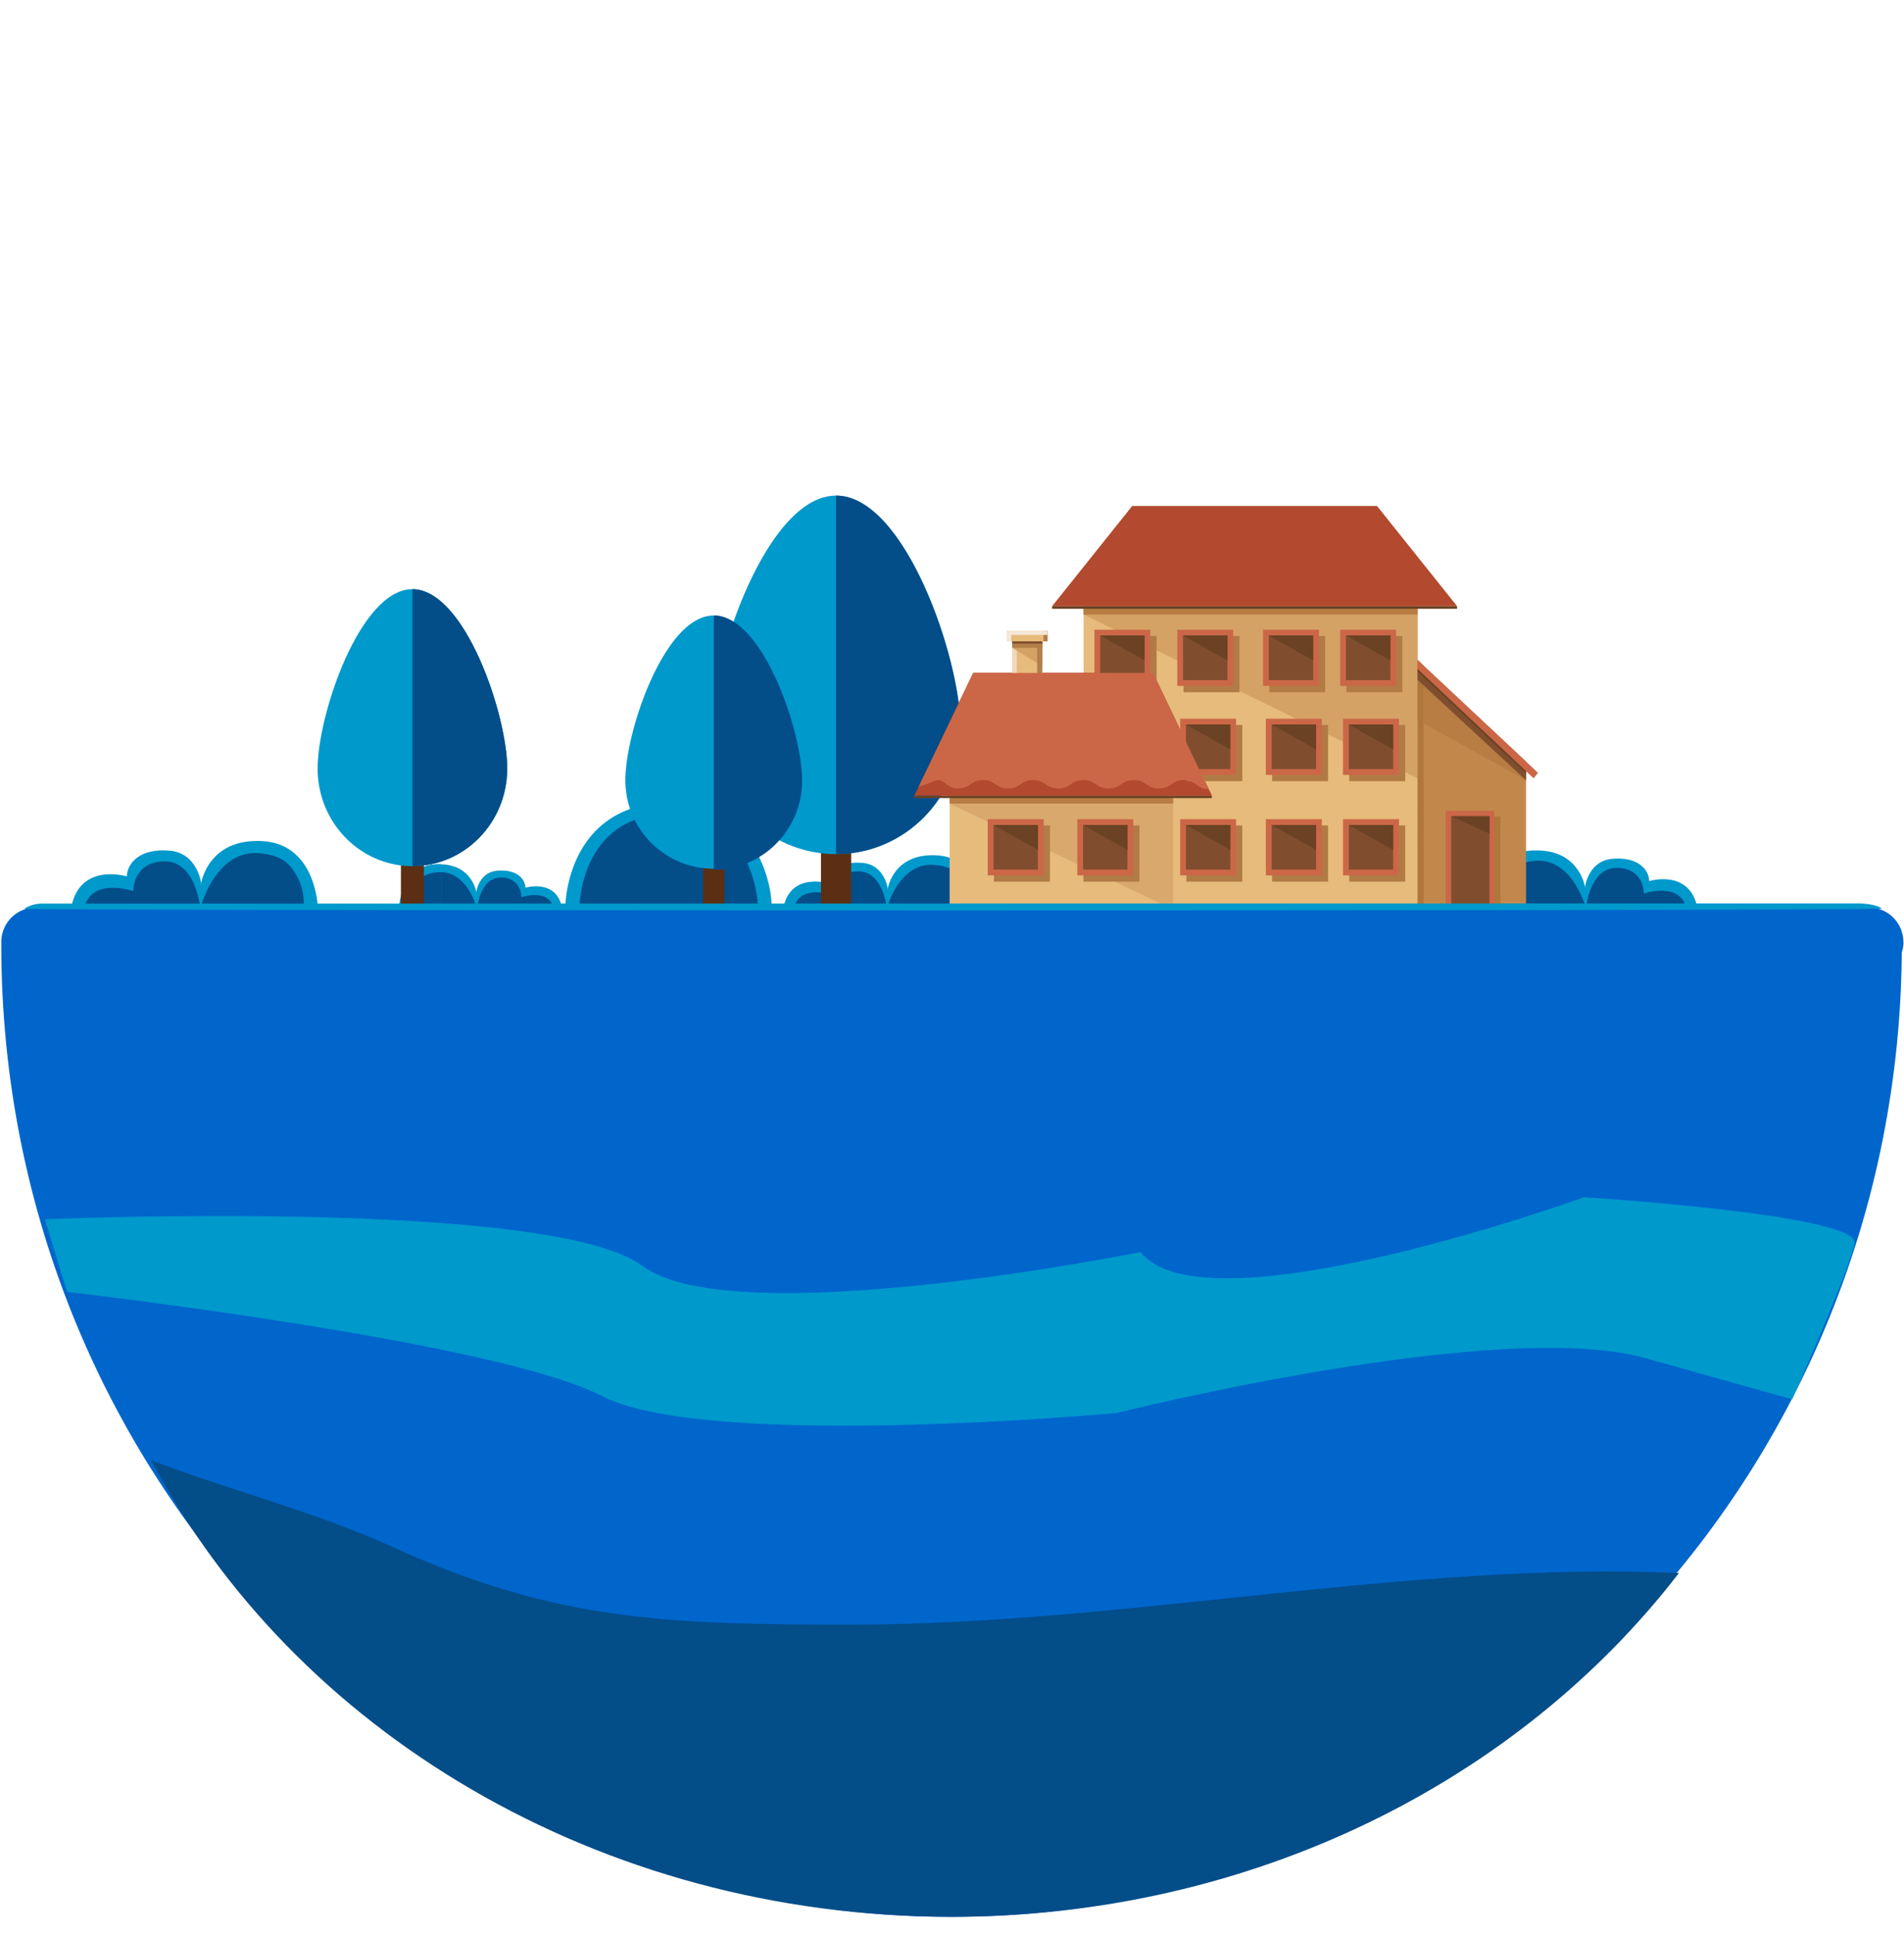 <svg id="Capa_1" data-name="Capa 1" xmlns="http://www.w3.org/2000/svg" viewBox="0 0 549.47 558.03"><defs><style>.cls-1{fill:#09c;}.cls-2{fill:#034d89;}.cls-3{fill:#e6bb7b;}.cls-4{fill:#d5a266;}.cls-5{fill:#b77d42;}.cls-6{fill:#6b4223;}.cls-7{fill:#c2884b;}.cls-8{fill:#b0773b;}.cls-9{fill:#cb6747;}.cls-10{fill:#804e2f;}.cls-11{fill:#b3492e;}.cls-12{fill:#5c2f14;}.cls-13{fill:#d9a86c;}.cls-14{fill:#b17b45;}.cls-15{fill:#f0d8b9;}.cls-16{fill:#b27e4a;}.cls-17{fill:#f5e7d7;}.cls-18{fill:#d2db7f;}.cls-19{fill:#7a9232;}.cls-20{fill:#06c;}</style></defs><title>Home-BORRADOR</title><path class="cls-1" d="M428.23,262.39s.32-16.3,14-17c.67,0,1.32,0,1.93,0,11.65.38,13.3,10.32,13.3,10.94v-.65s1-7.26,7.77-7.87c8-.72,10.71,3.63,10.71,6.42,0,0,12-3.69,14,8.22h-61.7Z"/><path class="cls-2" d="M431.72,262.39a14.65,14.65,0,0,1,3.89-11.13c1.78-1.89,4.43-2.54,6.9-2.83a12.1,12.1,0,0,1,1.71-.08c10.07.27,13.47,13.81,13.47,13.81s1-12.07,9.24-11.74c6.55.26,7.45,5.48,7.45,7.42,0,0,10.81-3.67,12.3,4.56h-55Z"/><path class="cls-1" d="M283.21,262.39s-.22-14.93-12.93-15.6c-12.44-.66-14.13,9.4-14.13,10v-.6s-.92-6.65-7.22-7.21c-7.4-.66-9.94,3.32-9.94,5.88,0,0-11.17-3.38-13,7.53Z"/><path class="cls-2" d="M279.82,262.39a12.65,12.65,0,0,0-3.38-10.19c-1.65-1.73-4.11-2.33-6.41-2.59-10.58-1.22-14.1,12.57-14.1,12.57s-.95-11.05-8.58-10.75c-6.08.24-6.92,5-6.92,6.79,0,0-10-3.37-11.41,4.17Z"/><rect class="cls-3" x="312.7" y="174.91" width="96.41" height="87.48"/><polygon class="cls-4" points="409.11 224.58 312.7 177.32 312.7 174.91 409.11 174.91 409.11 224.58"/><rect class="cls-5" x="312.7" y="174.91" width="96.41" height="2.42"/><rect class="cls-6" x="303.63" y="174.91" width="116.86" height="0.75"/><polygon class="cls-7" points="440.39 262.39 409.11 262.39 409.11 190.48 440.39 219.76 440.39 262.39"/><polygon class="cls-5" points="440.39 225.13 409.11 207.81 409.11 190.48 440.39 219.76 440.39 225.13"/><polygon class="cls-8" points="410.86 262.39 409.11 262.39 409.11 190.48 410.83 192.1 410.86 262.39"/><polygon class="cls-9" points="409.11 193.58 409.11 190.48 443.84 222.98 442.6 224.58 409.11 193.58"/><polygon class="cls-10" points="409.11 196.19 409.11 193.08 440.39 222.53 440.39 225.13 409.11 196.19"/><polygon class="cls-6" points="409.11 193.77 409.11 193.08 440.39 222.53 440.39 223.19 409.11 193.77"/><rect class="cls-8" x="418.13" y="235.53" width="14.87" height="26.86"/><rect class="cls-9" x="417.18" y="233.94" width="14.07" height="28.45"/><rect class="cls-10" x="418.8" y="235.52" width="11.07" height="26.87"/><polygon class="cls-6" points="418.8 235.52 429.87 235.52 429.87 240.57 418.8 235.52"/><path class="cls-1" d="M91.77,262.39s-.27-18.86-16.11-19.7C60.15,241.86,58,254.56,58,255.31v-.75s-1.14-8.4-9-9.11c-9.22-.83-12.39,4.2-12.39,7.43,0,0-13.92-4.27-16.16,9.5Z"/><path class="cls-2" d="M87.55,262.39a16.13,16.13,0,0,0-4.22-12.87c-2.06-2.18-5.12-2.94-8-3.27C62.17,244.7,57.8,262.12,57.8,262.12s-1.18-14-10.68-13.58c-7.58.3-8.62,6.34-8.62,8.58,0,0-12.49-4.25-14.22,5.27Z"/><polygon class="cls-11" points="349.71 229.58 263.88 229.58 280.86 194.19 332.74 194.19 349.71 229.58"/><polygon class="cls-11" points="420.5 174.91 303.63 174.91 326.74 146 397.39 146 420.5 174.91"/><rect class="cls-12" x="236.92" y="240.09" width="8.72" height="22.55"/><path class="cls-1" d="M277.19,210c0,20.13-16.08,36.45-35.91,36.45S205.37,230.18,205.37,210s16.08-67,35.91-67S277.19,189.91,277.19,210Z"/><path class="cls-2" d="M277.19,210c0,20.13-16.08,36.45-35.91,36.45V143C261.11,143,277.19,189.91,277.19,210Z"/><rect class="cls-3" x="274.05" y="229.58" width="65.04" height="32.81"/><polygon class="cls-13" points="338.55 262.39 274.05 231.88 274.05 229.58 338.55 229.58 338.55 262.39"/><rect class="cls-5" x="274.05" y="229.58" width="64.51" height="2.3"/><rect class="cls-6" x="263.88" y="229.58" width="85.83" height="0.7"/><polygon class="cls-11" points="349.71 229.58 263.88 229.58 280.86 194.19 332.74 194.19 349.71 229.58"/><rect class="cls-14" x="286.85" y="238.18" width="16.15" height="16.22"/><rect class="cls-9" x="285.05" y="236.37" width="16.15" height="16.22"/><rect class="cls-10" x="286.72" y="238.04" width="12.82" height="12.87"/><polygon class="cls-6" points="286.72 238.04 299.54 238.04 299.54 245.24 286.72 238.04"/><rect class="cls-14" x="312.68" y="238.18" width="16.15" height="16.22"/><rect class="cls-9" x="310.89" y="236.37" width="16.15" height="16.22"/><rect class="cls-10" x="312.55" y="238.04" width="12.82" height="12.87"/><polygon class="cls-6" points="312.55 238.04 325.37 238.04 325.37 245.24 312.55 238.04"/><rect class="cls-3" x="292.11" y="185.06" width="8.68" height="9.36"/><rect class="cls-15" x="292.11" y="185.06" width="1.34" height="9.36"/><polygon class="cls-4" points="300.79 192.22 292.11 186.92 292.11 185.06 300.79 185.06 300.79 192.22"/><rect class="cls-16" x="292.11" y="185.06" width="8.68" height="1.86"/><rect class="cls-3" x="290.6" y="182.05" width="11.7" height="3.01"/><rect class="cls-16" x="301.14" y="182.05" width="1.16" height="3.01"/><polygon class="cls-17" points="302.3 182.05 291.83 182.05 290.6 182.05 290.6 183.21 290.6 185.06 291.83 185.06 291.83 183.21 302.3 183.21 302.3 182.05"/><rect class="cls-16" x="299.3" y="185.06" width="1.48" height="9.36"/><rect class="cls-10" x="292.11" y="185.06" width="8.68" height="0.65"/><path class="cls-18" d="M115.13,262.39s.25-12.46,10.72-13c.51,0,1,0,1.47,0,8.91.29,10.17,7.89,10.17,8.36v-.5s.76-5.55,5.94-6c6.09-.55,8.19,2.77,8.19,4.91,0,0,9.19-2.82,10.68,6.28H115.13Z"/><path class="cls-19" d="M117.8,262.39a11.21,11.21,0,0,1,3-8.51,8.4,8.4,0,0,1,5.27-2.16,9.31,9.31,0,0,1,1.31-.06c7.7.2,10.3,10.56,10.3,10.56s.78-9.23,7.07-9a5.47,5.47,0,0,1,5.69,5.67s8.26-2.81,9.4,3.48h-42Z"/><path class="cls-1" d="M115.13,262.39s.25-12.46,10.72-13c.51,0,1,0,1.47,0,8.91.29,10.17,7.89,10.17,8.36v-.5s.76-5.55,5.94-6c6.09-.55,8.19,2.77,8.19,4.91,0,0,9.19-2.82,10.68,6.28H115.13Z"/><path class="cls-2" d="M117.8,262.39a11.21,11.21,0,0,1,3-8.51,8.4,8.4,0,0,1,5.27-2.16,9.31,9.31,0,0,1,1.31-.06c7.7.2,10.3,10.56,10.3,10.56s.78-9.23,7.07-9a5.47,5.47,0,0,1,5.69,5.67s8.26-2.81,9.4,3.48h-42Z"/><path class="cls-1" d="M115.13,262.39s.25-12.46,10.72-13c.51,0,1,0,1.47,0l0,13Z"/><path class="cls-2" d="M117.8,262.39a11.21,11.21,0,0,1,3-8.51,8.4,8.4,0,0,1,5.27-2.16,9.31,9.31,0,0,1,1.31-.06v10.73Z"/><path class="cls-1" d="M163.1,262.39s-.37-30.92,31.07-30.93c24.79,0,29.19,26.27,28.43,30.93Z"/><path class="cls-2" d="M167.2,262.39s-.32-27.65,26.84-27.66c21.41,0,25.22,23.5,24.56,27.66Z"/><rect class="cls-12" x="202.91" y="246.48" width="6.19" height="16"/><path class="cls-1" d="M231.47,225.17a25.48,25.48,0,1,1-51,0c0-14.28,11.41-47.57,25.48-47.57S231.47,210.89,231.47,225.17Z"/><path class="cls-2" d="M231.47,225.17A25.67,25.67,0,0,1,206,251V177.6C220.07,177.6,231.47,210.89,231.47,225.17Z"/><path class="cls-20" d="M549.33,271.77a10,10,0,0,1-10,9.94H10.37a10,10,0,0,1-10-9.94h0a10,10,0,0,1,10-9.94H539.29a10,10,0,0,1,10,9.94Z"/><rect class="cls-12" x="115.7" y="244.97" width="6.64" height="17.42"/><path class="cls-1" d="M146.38,221.76c0,15.55-12.25,28.16-27.36,28.16s-27.36-12.61-27.36-28.16S103.91,170,119,170,146.38,206.2,146.38,221.76Z"/><path class="cls-2" d="M146.38,221.76c0,15.55-12.25,28.16-27.36,28.16V170C134.13,170,146.38,206.2,146.38,221.76Z"/><path class="cls-1" d="M7,262.2a9.78,9.78,0,0,1,4.58-1.47l524.8-.05c2.81,0,6,.71,6.68,1.47S6.21,262.84,7,262.2Z"/><rect class="cls-14" x="342.37" y="238.18" width="16.15" height="16.22"/><rect class="cls-9" x="340.57" y="236.37" width="16.15" height="16.22"/><rect class="cls-10" x="342.24" y="238.04" width="12.82" height="12.87"/><polygon class="cls-6" points="342.24 238.04 355.06 238.04 355.06 245.24 342.24 238.04"/><rect class="cls-14" x="367.11" y="238.18" width="16.15" height="16.22"/><rect class="cls-9" x="365.31" y="236.37" width="16.15" height="16.22"/><rect class="cls-10" x="366.98" y="238.04" width="12.82" height="12.87"/><polygon class="cls-6" points="366.98 238.04 379.8 238.04 379.8 245.24 366.98 238.04"/><rect class="cls-14" x="389.38" y="238.18" width="16.15" height="16.22"/><rect class="cls-9" x="387.58" y="236.37" width="16.15" height="16.22"/><rect class="cls-10" x="389.24" y="238.04" width="12.82" height="12.87"/><polygon class="cls-6" points="389.24 238.04 402.06 238.04 402.06 245.24 389.24 238.04"/><rect class="cls-14" x="342.37" y="209.19" width="16.15" height="16.22"/><rect class="cls-9" x="340.57" y="207.38" width="16.15" height="16.22"/><rect class="cls-10" x="342.24" y="209.05" width="12.82" height="12.87"/><polygon class="cls-6" points="342.24 209.05 355.06 209.05 355.06 216.25 342.24 209.05"/><rect class="cls-14" x="367.11" y="209.19" width="16.15" height="16.22"/><rect class="cls-9" x="365.31" y="207.38" width="16.15" height="16.22"/><rect class="cls-10" x="366.98" y="209.05" width="12.82" height="12.87"/><polygon class="cls-6" points="366.98 209.05 379.8 209.05 379.8 216.25 366.98 209.05"/><rect class="cls-14" x="389.38" y="209.19" width="16.15" height="16.22"/><rect class="cls-9" x="387.58" y="207.38" width="16.15" height="16.22"/><rect class="cls-10" x="389.24" y="209.05" width="12.82" height="12.87"/><polygon class="cls-6" points="389.24 209.05 402.06 209.05 402.06 216.25 389.24 209.05"/><rect class="cls-14" x="341.55" y="183.51" width="16.15" height="16.22"/><rect class="cls-9" x="339.75" y="181.7" width="16.15" height="16.22"/><rect class="cls-10" x="341.41" y="183.38" width="12.82" height="12.87"/><polygon class="cls-6" points="341.41 183.38 354.23 183.38 354.23 190.57 341.41 183.38"/><rect class="cls-14" x="366.29" y="183.51" width="16.15" height="16.22"/><rect class="cls-9" x="364.49" y="181.7" width="16.15" height="16.22"/><rect class="cls-10" x="366.15" y="183.38" width="12.82" height="12.87"/><polygon class="cls-6" points="366.15 183.38 378.97 183.38 378.97 190.57 366.15 183.38"/><rect class="cls-14" x="388.55" y="183.51" width="16.15" height="16.22"/><rect class="cls-9" x="386.75" y="181.7" width="16.15" height="16.22"/><rect class="cls-10" x="388.42" y="183.38" width="12.82" height="12.87"/><polygon class="cls-6" points="388.42 183.38 401.24 183.38 401.24 190.57 388.42 183.38"/><rect class="cls-14" x="317.63" y="183.51" width="16.15" height="16.22"/><rect class="cls-9" x="315.83" y="181.7" width="16.15" height="16.22"/><rect class="cls-10" x="317.5" y="183.38" width="12.82" height="12.87"/><polygon class="cls-6" points="317.5 183.38 330.32 183.38 330.32 190.57 317.5 183.38"/><path class="cls-9" d="M280.86,194.19l-15.71,32.76a23.3,23.3,0,0,0,4.08-1.44c3.16-1.54,3.6,2,7.22,2s3.62-2.42,7.24-2.42,3.62,2.42,7.25,2.42,3.62-2.42,7.24-2.42,3.62,2.42,7.24,2.42,3.62-2.42,7.25-2.42,3.62,2.42,7.24,2.42,3.62-2.42,7.25-2.42,3.63,2.42,7.25,2.42,3.63-2.42,7.25-2.42,3.74,2.73,7.13,2.56l-16.06-33.49Z"/><path class="cls-20" d="M548.84,272.6c0,154.91-122.78,280.49-274.24,280.49S.37,427.52.37,272.6"/><path class="cls-2" d="M43.65,421.36c22.15,8.5,47.39,14.87,69.4,24.9,47.14,21.5,79.15,22.5,132.91,22.5,78.89,0,159.67-18.31,238.56-14.88-46.13,59.94-123,99.2-210,99.2C172.62,553.07,84.65,499.23,43.65,421.36Z"/><path class="cls-1" d="M19.37,372.77s123.72,14.17,154.24,30,148.66,4.94,148.66,4.94S432.54,380,474.87,391.89l42.33,11.87s16.32-36.67,18-45-78.06-13.31-78.06-13.31-109.28,39.55-128,15.82c0,0-117.16,23.73-143.74,4S12.95,351.81,12.95,351.81Z"/></svg>